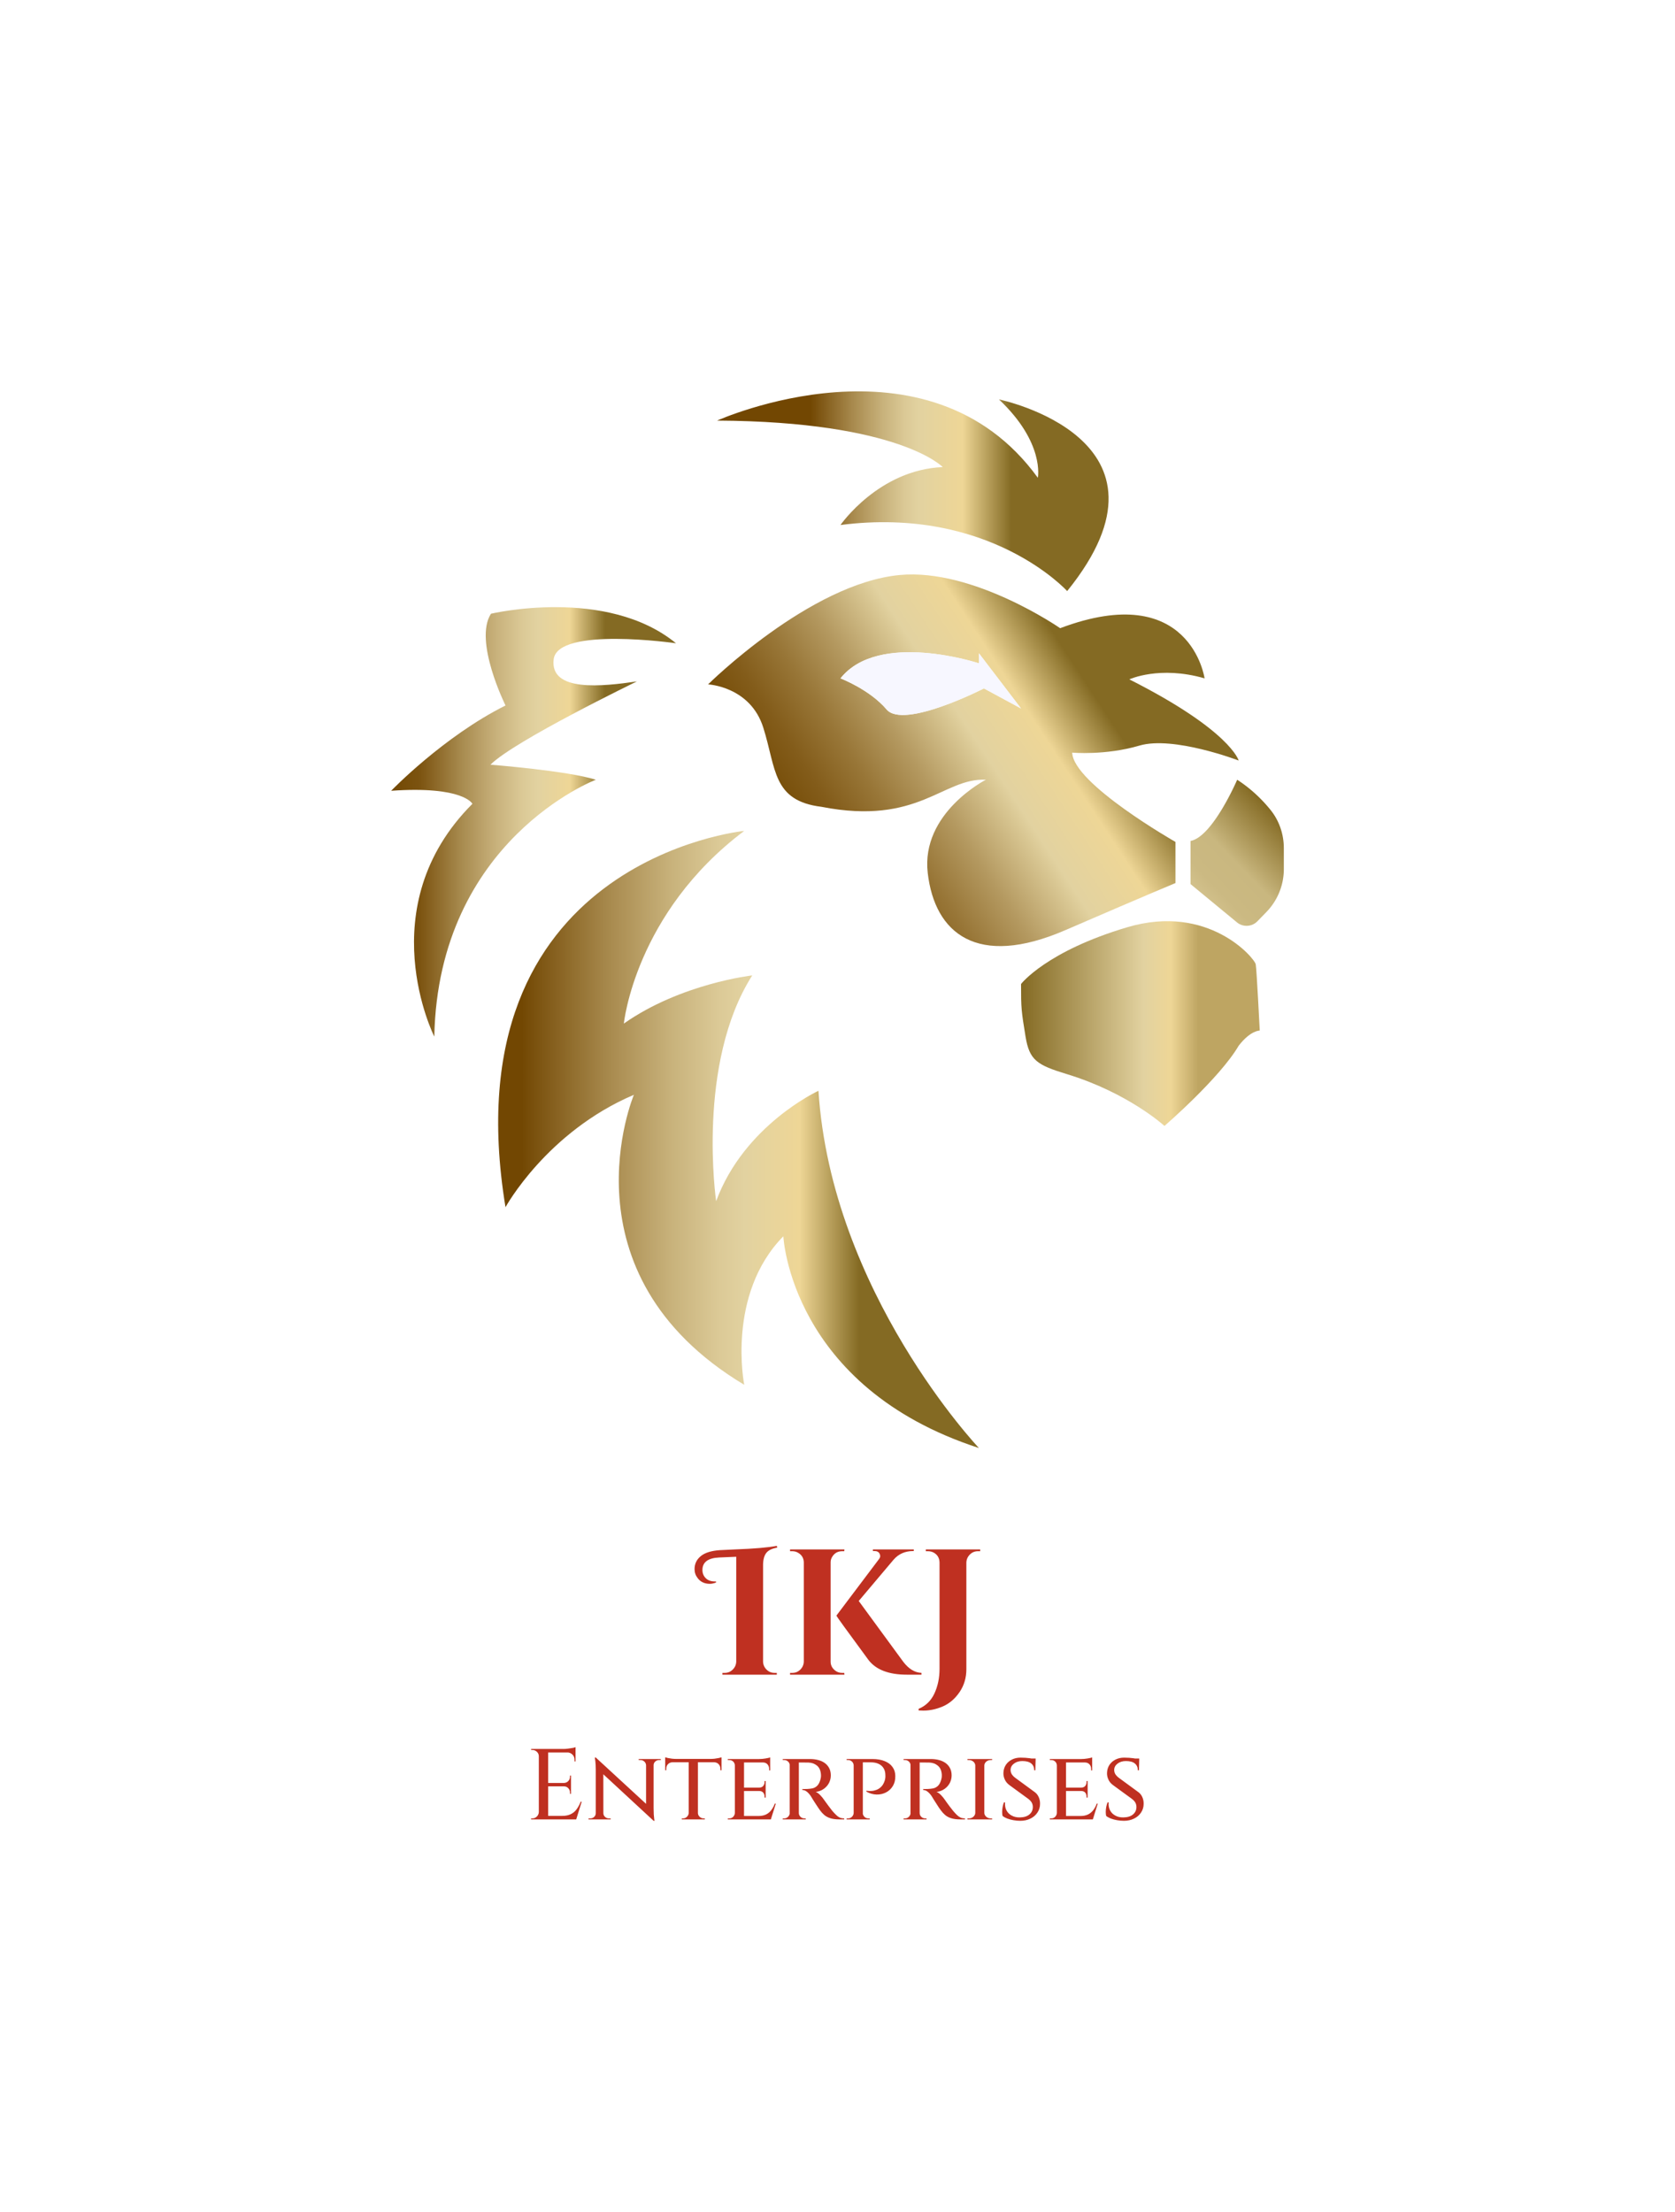 <?xml version="1.0" encoding="UTF-8"?>
<svg data-bbox="137.633 89.66 299.735 395.68" viewBox="137.633 89.66 299.735 395.68" xmlns="http://www.w3.org/2000/svg" data-type="ugc">
    <rect x="137.633" y="89.66" width="299.735" height="395.68" fill="#333333" stroke="none"/>
    <g>
        <rect fill="#ffffff" y="89.66" x="137.633" width="100%" height="100%"/>
        <svg preserveAspectRatio="xMinYMin" width="159.735" height="189" viewBox="401.63 229.954 476.75 564.096" y="159.66" x="207.633" xmlns:xlink="http://www.w3.org/1999/xlink" xmlns="http://www.w3.org/2000/svg" overflow="visible">
            <linearGradient gradientTransform="matrix(1 0 0 -1 0 1024)" y2="676.266" x2="831.039" y1="523.612" x1="597.987" gradientUnits="userSpaceOnUse" id="5572950f-d764-45f4-a0e0-5529cf0509e9">
                <stop offset=".085" stop-color="#724702"/>
                <stop offset=".139" stop-color="#764d08"/>
                <stop offset=".212" stop-color="#835c1a"/>
                <stop offset=".297" stop-color="#987637"/>
                <stop offset=".391" stop-color="#b49960"/>
                <stop offset=".491" stop-color="#d9c793"/>
                <stop offset=".514" stop-color="#e2d2a0"/>
                <stop offset=".627" stop-color="#eed696"/>
                <stop offset=".733" stop-color="#937a34"/>
                <stop offset=".751" stop-color="#846a23"/>
                <stop offset=".921" stop-color="#846a23"/>
            </linearGradient>
            <path d="M765.35 422.82s17.68 1.61 35.89-3.75 53.03 7.97 53.03 7.97-4.29-16.01-58.39-43.33c0 0 16.07-7.5 40.18-.54 0 0-7.5-53.03-77.14-26.78 0 0-46.34-32.11-85.71-28.39-48.03 4.53-102.32 58.39-102.32 58.39s22.5 1.07 29.46 23.03 4.82 39.1 31.07 42.32c51.96 10.18 64.82-15.54 87.85-14.46 0 0-34.82 17.68-31.07 49.82s26.25 50.89 73.39 30.53 58.92-25.18 58.92-25.18V470.5c.02 0-54.62-31.07-55.16-47.68zm-47.14-34.28s-42.85 21.96-51.96 11.25-24.64-16.61-24.64-16.61c20.36-25.71 73.92-8.04 73.92-8.04v-5.36l22.49 29.46-19.81-10.7z" class="st0" fill="url(#5572950f-d764-45f4-a0e0-5529cf0509e9)"/>
            <linearGradient gradientTransform="matrix(1 0 0 -1 0 1024)" y2="740.733" x2="784.789" y1="740.733" x1="575.72" gradientUnits="userSpaceOnUse" id="d9c772ec-bb6c-4f46-9f63-5f900900004f">
                <stop offset=".239" stop-color="#724702"/>
                <stop offset=".262" stop-color="#7e5613"/>
                <stop offset=".349" stop-color="#a98b4f"/>
                <stop offset=".423" stop-color="#c8b27b"/>
                <stop offset=".48" stop-color="#dbc996"/>
                <stop offset=".514" stop-color="#e2d2a0"/>
                <stop offset=".627" stop-color="#eed696"/>
                <stop offset=".733" stop-color="#937a34"/>
                <stop offset=".751" stop-color="#846a23"/>
            </linearGradient>
            <path d="M762.67 336.58s-41.25-45.53-121.06-35.28c0 0 20.36-29.5 54.59-30.92 0 0-22.99-24.29-120.48-24.83 0 0 112.43-50.62 171.28 30.53 0 0 3.82-18.68-20.76-41.82.01 0 102.32 20.93 36.43 102.32z" class="st1" fill="url(#d9c772ec-bb6c-4f46-9f63-5f900900004f)"/>
            <linearGradient gradientTransform="matrix(1 0 0 -1 0 1024)" y2="564.213" x2="553.76" y1="564.213" x1="401.63" gradientUnits="userSpaceOnUse" id="53831e77-2d03-4368-b7c7-2db96a7e7935">
                <stop offset="0" stop-color="#724702"/>
                <stop offset=".103" stop-color="#7c5411"/>
                <stop offset=".108" stop-color="#7e5613"/>
                <stop offset=".248" stop-color="#a88b4f"/>
                <stop offset=".367" stop-color="#c8b17b"/>
                <stop offset=".46" stop-color="#dbc996"/>
                <stop offset=".514" stop-color="#e2d2a0"/>
                <stop offset=".627" stop-color="#eed696"/>
                <stop offset=".733" stop-color="#937a34"/>
                <stop offset=".751" stop-color="#846a23"/>
            </linearGradient>
            <path d="M424.66 574.42s-34.82-69.1 20.36-124.28c0 0-4.82-9.64-43.39-6.96 0 0 27.86-28.93 61.07-45.53 0 0-17.14-34.43-7.77-48.98 0 0 61.64-14.62 98.83 15.77 0 0-63.21-9.11-65.35 8.57s26.25 14.46 44.46 11.79c0 0-65.35 31.61-78.21 44.46 0 0 41.25 3.21 56.25 8.04-.01-.01-84.11 32.13-86.25 137.12z" class="st2" fill="url(#53831e77-2d03-4368-b7c7-2db96a7e7935)"/>
            <linearGradient gradientTransform="matrix(1 0 0 -1 0 1024)" y2="394.67" x2="715.54" y1="394.67" x1="458.772" gradientUnits="userSpaceOnUse" id="17830ba9-db15-4bc9-8662-45d533f634ee">
                <stop offset=".049" stop-color="#724702"/>
                <stop offset=".088" stop-color="#7e5613"/>
                <stop offset=".235" stop-color="#a98b4f"/>
                <stop offset=".36" stop-color="#c8b27b"/>
                <stop offset=".457" stop-color="#dbc996"/>
                <stop offset=".514" stop-color="#e2d2a0"/>
                <stop offset=".627" stop-color="#eed696"/>
                <stop offset=".733" stop-color="#937a34"/>
                <stop offset=".751" stop-color="#846a23"/>
            </linearGradient>
            <path d="M590.18 464.61s-158.03 15.53-127.49 200.88c0 0 21.96-40.18 68.57-60 0 0-40.18 95.35 58.93 154.81 0 0-9.64-48.21 20.89-79.28 0 0 3.75 80.35 104.46 113.03 0 0-78.75-83.03-85.71-190.7 0 0-39.64 18.21-54.64 58.93 0 0-10.71-73.39 19.28-120.53 0 0-38.03 4.27-68.57 25.71 0-.01 5.89-58.93 64.28-102.85z" class="st3" fill="url(#17830ba9-db15-4bc9-8662-45d533f634ee)"/>
            <linearGradient gradientTransform="matrix(1 0 0 -1 0 1024)" y2="456.551" x2="865.52" y1="456.551" x1="738.04" gradientUnits="userSpaceOnUse" id="1a123f62-cd95-4890-9e9c-1302f32604a2">
                <stop offset="0" stop-color="#846a23"/>
                <stop offset=".514" stop-color="#e2d2a0"/>
                <stop offset=".627" stop-color="#eed696"/>
                <stop offset=".743" stop-color="#bea562"/>
            </linearGradient>
            <path d="M738.04 546.33c-.01 12.89.14 14.28 2.4 28.09 2.08 12.7 6.2 15.18 22.09 20.03 32.82 10 52.1 27.65 52.1 27.65s29.46-25.41 39.64-42.82c6.43-8.3 11.25-8.07 11.25-8.07s-1.61-32.14-2.14-35.36-25.18-32.68-68.57-19.82c-43.39 12.86-56.77 30.3-56.77 30.3z" class="st4" fill="url(#1a123f62-cd95-4890-9e9c-1302f32604a2)"/>
            <linearGradient gradientTransform="matrix(1 0 0 -1 0 1024)" y2="584.043" x2="895.131" y1="512.043" x1="820.783" gradientUnits="userSpaceOnUse" id="105e8bf4-e2c8-4619-902b-ea6c771c9d31">
                <stop offset="0" stop-color="#e2d2a0"/>
                <stop offset=".265" stop-color="#cbb982"/>
                <stop offset=".427" stop-color="#c9b77f"/>
                <stop offset=".751" stop-color="#846a23"/>
                <stop offset=".921" stop-color="#846a23"/>
            </linearGradient>
            <path d="M828.56 469.96V493l24.78 20.43c3.25 2.68 8.02 2.42 10.95-.6l4.78-4.91a32.834 32.834 0 0 0 9.31-22.91v-11.19c0-7.42-2.44-14.64-7.1-20.41-4.04-5.02-9.91-11.01-17.81-16.12 0 0-13.12 30.53-24.91 32.67z" class="st5" fill="url(#105e8bf4-e2c8-4619-902b-ea6c771c9d31)"/>
            <path d="M718.21 388.54s-42.85 21.96-51.96 11.25-24.64-16.61-24.64-16.61c20.36-25.71 73.92-8.04 73.92-8.04v-5.36l22.49 29.46-19.81-10.7z" class="st6" fill="#f7f7ff"/>
        </svg>
        <svg width="109.621" height="13.18" x="232.664" viewBox="0.97 4.64 109.621 13.18" y="402.16" overflow="visible">
            <path d="M2.36 4.97h1.67v12.6H2.36V4.97Zm1.62 11.97h4.88l.14.63H3.98v-.63Zm0-5.89h4.14v.61H3.98v-.61Zm0-6.08h4.95v.63H3.98v-.63Zm5.87 9.43h.18l-.98 3.17H5.89l.64-.63q.94 0 1.57-.32.63-.31 1.04-.89.42-.57.71-1.33Zm-2.99-2.77h1.26V13h-.18v-.24q0-.45-.31-.77-.3-.33-.77-.33v-.03Zm1.08-1.91h.18v1.37H6.86v-.04q.47-.02.77-.34.31-.32.31-.77v-.22Zm-.51-4.18h1.5V7.2h-.18v-.29q0-.56-.37-.93-.37-.38-.95-.4v-.04Zm1.5-.9v.53l-2.2-.2q.4 0 .84-.06.44-.05.82-.12.38-.07.54-.15ZM2.36 16.25h.05v1.32H.97v-.18h.24q.46 0 .8-.34.33-.33.35-.8Zm.05-11.28v1.31h-.05q0-.47-.34-.8-.35-.33-.81-.33H.99l-.02-.18h1.44Zm10.33 3.45-.19-1.92 10.17 9.36.18 1.96-10.16-9.4Zm-.19 8.03h.05v1.12h-1.35v-.18h.31q.41 0 .7-.27t.29-.67Zm1.31 0h.05q0 .4.3.67t.69.27h.31v.18h-1.35v-1.12ZM12.38 6.5h.17l1.35 1.58.01 9.49h-1.36V8.69q0-.91-.08-1.55l-.09-.64Zm9.17.27h1.35v8.8q0 .59.03 1.11.04.51.08.83l.05.31h-.16l-1.35-1.6V6.77Zm1.35 1.11h-.06V6.77h1.35v.18h-.3q-.4 0-.7.27-.29.27-.29.66Zm-1.32 0h-.03q-.02-.39-.31-.66t-.7-.27h-.31v-.18h1.35v1.11Zm7.6-1.06h1.65v10.75h-1.65V6.82Zm-4.21-.07h10.08v.59H24.97v-.59Zm8.73.56h1.35v1.46h-.2v-.24q0-.52-.31-.84-.3-.33-.84-.35v-.03Zm1.35-.85v.47l-1.98-.18q.34 0 .74-.04.41-.05.74-.12.33-.07.5-.13Zm-5.87 9.96h.03v1.15h-1.27v-.18h.21q.42 0 .71-.29.3-.29.32-.68Zm1.6 1.15v-1.15h.05q0 .39.31.68.31.29.72.29h.2v.18h-1.28ZM24.97 7.31h1.35v.03q-.54.02-.85.35-.31.32-.31.84v.24h-.19V7.31Zm0-.38v-.47q.16.06.49.13.33.07.74.12.4.04.75.04l-1.98.18Zm12.47-.16h1.64v10.8h-1.64V6.77Zm1.6 10.19h4.66l.13.61h-4.79v-.61Zm0-5.08h3.91v.61h-3.91v-.61Zm0-5.11h4.72v.61h-4.72v-.61Zm5.55 7.97h.18l-.89 2.83h-2.86l.6-.61q.84 0 1.41-.28t.94-.79q.38-.5.62-1.15Zm-2.79-2.28h1.15v1.2h-.2v-.2q0-.41-.24-.69-.25-.28-.71-.28v-.03Zm.95-1.75h.2v1.21H41.8v-.04q.46 0 .71-.29.24-.29.24-.68v-.2Zm-.32-3.38h1.33V8.8h-.18v-.23q0-.52-.31-.86-.3-.33-.84-.33v-.05Zm1.33-.85v.47l-2-.18q.56 0 1.17-.1.61-.1.83-.19Zm-6.32 9.94h.04l.19 1.15h-1.49v-.18h.25q.43 0 .71-.29.28-.29.3-.68Zm.23-9.65-.19 1.13h-.04q-.02-.41-.3-.68-.28-.27-.71-.27h-.25v-.18h1.49Zm11 0h2.2q.81 0 1.49.18.69.18 1.19.55.5.37.78.92.28.54.28 1.28 0 .7-.32 1.34-.33.64-.94 1.07-.61.44-1.44.54.38.13.81.58.43.45.7.86.04.04.26.36.21.31.55.75.33.44.67.87.38.44.68.72.29.29.63.45.35.15.8.15v.18h-.87q-.99 0-1.64-.22-.64-.21-1.08-.59-.43-.38-.75-.83-.11-.13-.34-.49-.24-.36-.5-.76-.26-.41-.48-.75-.21-.34-.27-.45-.32-.5-.72-.84-.41-.33-.84-.33v-.18l.23.01q.24.01.6-.01.46-.02.92-.1t.86-.43q.39-.35.61-1.11.05-.16.09-.4.04-.24.02-.53-.04-.56-.22-.96-.18-.39-.49-.65-.32-.26-.7-.4-.39-.13-.84-.15-.67-.02-1.18-.01-.51.01-.57-.01l-.04-.15q-.05-.16-.09-.31l-.05-.15Zm-1.42 0h1.64v10.8h-1.64V6.77Zm.02 9.65h.03l.17 1.15h-1.46v-.18h.25q.41 0 .7-.29t.31-.68Zm.2-9.65L47.3 7.9h-.03q-.02-.41-.31-.68-.29-.27-.7-.27h-.25v-.18h1.46Zm1.18 10.8.18-1.15h.06q0 .41.3.69.29.28.71.28h.21l.02.18h-1.48Zm11.47-10.8h1.91q1.31 0 2.23.38.92.37 1.4 1.06.49.68.49 1.6.02 1.04-.44 1.79t-1.22 1.14q-.77.4-1.69.38-.92-.02-1.82-.52v-.16l.27.03q.26.04.66.01.41-.02.86-.19.45-.16.85-.55.41-.4.64-1.12.07-.22.1-.48t.01-.49q0-1.06-.69-1.68-.7-.61-1.92-.61H60.3l-.04-.14q-.05-.15-.09-.3l-.05-.15Zm-1.42 0h1.64v10.8H58.7V6.77Zm0 9.65h.03l.18 1.15h-1.47v-.18h.25q.41 0 .7-.29t.31-.68Zm.21-9.65-.18 1.13h-.03q-.02-.41-.31-.68-.29-.27-.7-.27h-.25v-.18h1.47Zm1.19 10.8.18-1.15h.04q.02.39.3.68.29.29.72.29h.24v.18H60.1Zm10.19-10.8h2.2q.81 0 1.49.18.68.18 1.19.55.5.37.78.92.28.54.28 1.28 0 .7-.32 1.34-.33.64-.94 1.07-.61.44-1.44.54.38.13.81.58.43.45.7.86.04.04.25.36.22.31.55.75.34.44.68.87.38.44.67.72.3.29.64.45.34.15.79.15v.18h-.86q-.99 0-1.64-.22-.65-.21-1.08-.59-.43-.38-.75-.83-.11-.13-.35-.49-.23-.36-.49-.76-.26-.41-.48-.75-.21-.34-.27-.45-.32-.5-.73-.84-.4-.33-.83-.33v-.18l.23.01q.23.01.59-.01.47-.02.93-.1.46-.08.86-.43.39-.35.61-1.11.05-.16.09-.4.03-.24.02-.53-.04-.56-.22-.96-.18-.39-.5-.65-.31-.26-.7-.4-.38-.13-.83-.15-.67-.02-1.18-.01-.52.01-.57-.01l-.05-.15q-.04-.16-.09-.31l-.04-.15Zm-1.42 0h1.64v10.8h-1.64V6.77Zm.02 9.65h.03l.16 1.15h-1.45v-.18h.25q.41 0 .7-.29t.31-.68Zm.19-9.65-.16 1.13h-.03q-.02-.41-.31-.68-.29-.27-.7-.27h-.25v-.18h1.45Zm1.19 10.8.18-1.15h.06q0 .41.29.69.3.28.71.28h.22l.02.18h-1.48Zm10.19-10.8h1.62v10.8h-1.62V6.77Zm0 9.65h.05v1.15h-1.45v-.18h.25q.47 0 .8-.29.33-.29.35-.68Zm1.57 1.15v-1.15h.05q.02.39.35.68.33.29.82.29h.22l.01.18h-1.45Zm.05-9.65h-.05V6.77h1.45l-.01.18h-.22q-.49 0-.82.28-.33.28-.35.69Zm-1.57-1.15v1.15h-.05q-.02-.41-.35-.69-.33-.28-.82-.28h-.23v-.18h1.45Zm8.05-.25q.47 0 .89.03.42.04.78.08.35.05.62.11t.41.12l-.05 1.92h-.2q0-.77-.53-1.21-.53-.44-1.6-.44-.9 0-1.5.46t-.6 1.14q0 .27.09.51.09.25.29.47.19.23.48.44l3.37 2.47q.52.34.79.93.27.58.25 1.25 0 .86-.47 1.55-.46.7-1.26 1.08-.79.39-1.8.39-.61 0-1.23-.11t-1.12-.3q-.51-.2-.83-.47-.07-.29-.07-.72t.09-.89q.09-.46.23-.8h.2q-.07.81.25 1.42.32.61.95.94.62.34 1.46.32 1.1-.02 1.7-.53.61-.52.61-1.33 0-.45-.21-.81-.21-.36-.68-.7l-3.25-2.37q-.63-.45-.89-1.06-.27-.6-.23-1.23.04-.77.44-1.38.41-.6 1.09-.94.68-.34 1.53-.34Zm1.21.16h1.49V7h-1.49v-.32Zm5.29.09h1.64v10.8h-1.64V6.77Zm1.6 10.19h4.66l.13.61h-4.79v-.61Zm0-5.08h3.91v.61h-3.91v-.61Zm0-5.11h4.72v.61h-4.72v-.61Zm5.54 7.97h.18l-.88 2.83h-2.86l.59-.61q.85 0 1.42-.28.56-.28.94-.79.38-.5.61-1.15Zm-2.79-2.28h1.16v1.2h-.2v-.2q0-.41-.24-.69-.25-.28-.72-.28v-.03Zm.96-1.75h.2v1.21h-1.16v-.04q.47 0 .72-.29.24-.29.24-.68v-.2Zm-.33-3.38h1.34V8.8h-.18v-.23q0-.52-.31-.86-.31-.33-.85-.33v-.05Zm1.34-.85v.47l-2-.18q.56 0 1.17-.1.61-.1.83-.19Zm-6.32 9.94h.03l.2 1.15H93.8v-.18h.25q.43 0 .71-.29.28-.29.3-.68Zm.23-9.65-.2 1.13h-.03q-.02-.41-.3-.68-.28-.27-.71-.27h-.25v-.18h1.49Zm11.81-.25q.47 0 .89.03.42.04.78.08.35.05.62.11t.41.12l-.05 1.92h-.2q0-.77-.53-1.21-.53-.44-1.6-.44-.9 0-1.5.46t-.6 1.14q0 .27.09.51.09.25.29.47.19.23.48.44l3.37 2.47q.52.34.79.93.27.58.25 1.25 0 .86-.47 1.55-.46.7-1.26 1.08-.79.39-1.8.39-.61 0-1.23-.11t-1.12-.3q-.51-.2-.83-.47-.07-.29-.07-.72t.09-.89q.09-.46.23-.8h.2q-.07.81.25 1.42.32.61.95.94.62.34 1.46.32 1.1-.02 1.7-.53.61-.52.61-1.33 0-.45-.21-.81-.21-.36-.68-.7l-3.25-2.37q-.63-.45-.89-1.06-.27-.6-.23-1.23.04-.77.44-1.38.41-.6 1.09-.94.68-.34 1.53-.34Zm1.21.16h1.49V7h-1.49v-.32Z" fill="#bf3021"/>
        </svg>
        <svg width="51.11" height="29.47" x="261.92" viewBox="-1.41 8.19 51.11 29.47" y="366.16" overflow="visible">
            <path d="M12.9 30.91h.41v.32H3.58v-.32H4q.83 0 1.42-.59.6-.59.63-1.42V10.14l-3.04.13Q0 10.4 0 12.51q0 .87.59 1.46t1.65.59h.19v.19q-.64.23-1.09.23-1.44 0-2.2-1.03-.55-.7-.55-1.6 0-1.41 1.11-2.32 1.1-.91 3.4-1.07.42-.03 2.69-.13 5.19-.19 7.52-.64l.07.32q-1.38.23-1.94.93-.56.7-.59 2.08V28.9q.03.83.62 1.42t1.43.59Zm2.78 0h.42q.83 0 1.42-.59t.62-1.42V11.14q-.03-1.16-1.05-1.73-.45-.26-.99-.26h-.42v-.32h9.73l-.03.32h-.39q-1.15 0-1.76.99-.29.45-.29 1V28.9q0 .83.61 1.42t1.44.59h.39l.03.32h-9.73v-.32Zm23.52 0v.32h-2.62q-4.87 0-6.88-2.65-5.73-7.78-5.73-7.91l7.58-10.05q.26-.32.26-.57 0-.26-.1-.45-.25-.48-.89-.48h-.32v-.29h7.32v.29h-.12q-2.15 0-3.49 1.54l-6.24 7.39 7.97 10.88q1.47 1.92 3.26 1.98ZM49.7 9.15h-.42q-.83 0-1.42.59-.6.6-.63 1.43v19.1q0 2.27-1.21 4.07-1.22 1.79-2.98 2.56-1.76.76-3.52.76-.42 0-.83-.03v-.29q1.92-.8 2.83-2.76.91-1.97.91-4.4V11.17q-.03-1.19-1.02-1.76-.48-.26-1.03-.26h-.41v-.32h9.73v.32Z" fill="#bf3021"/>
        </svg>
    </g>
</svg>
